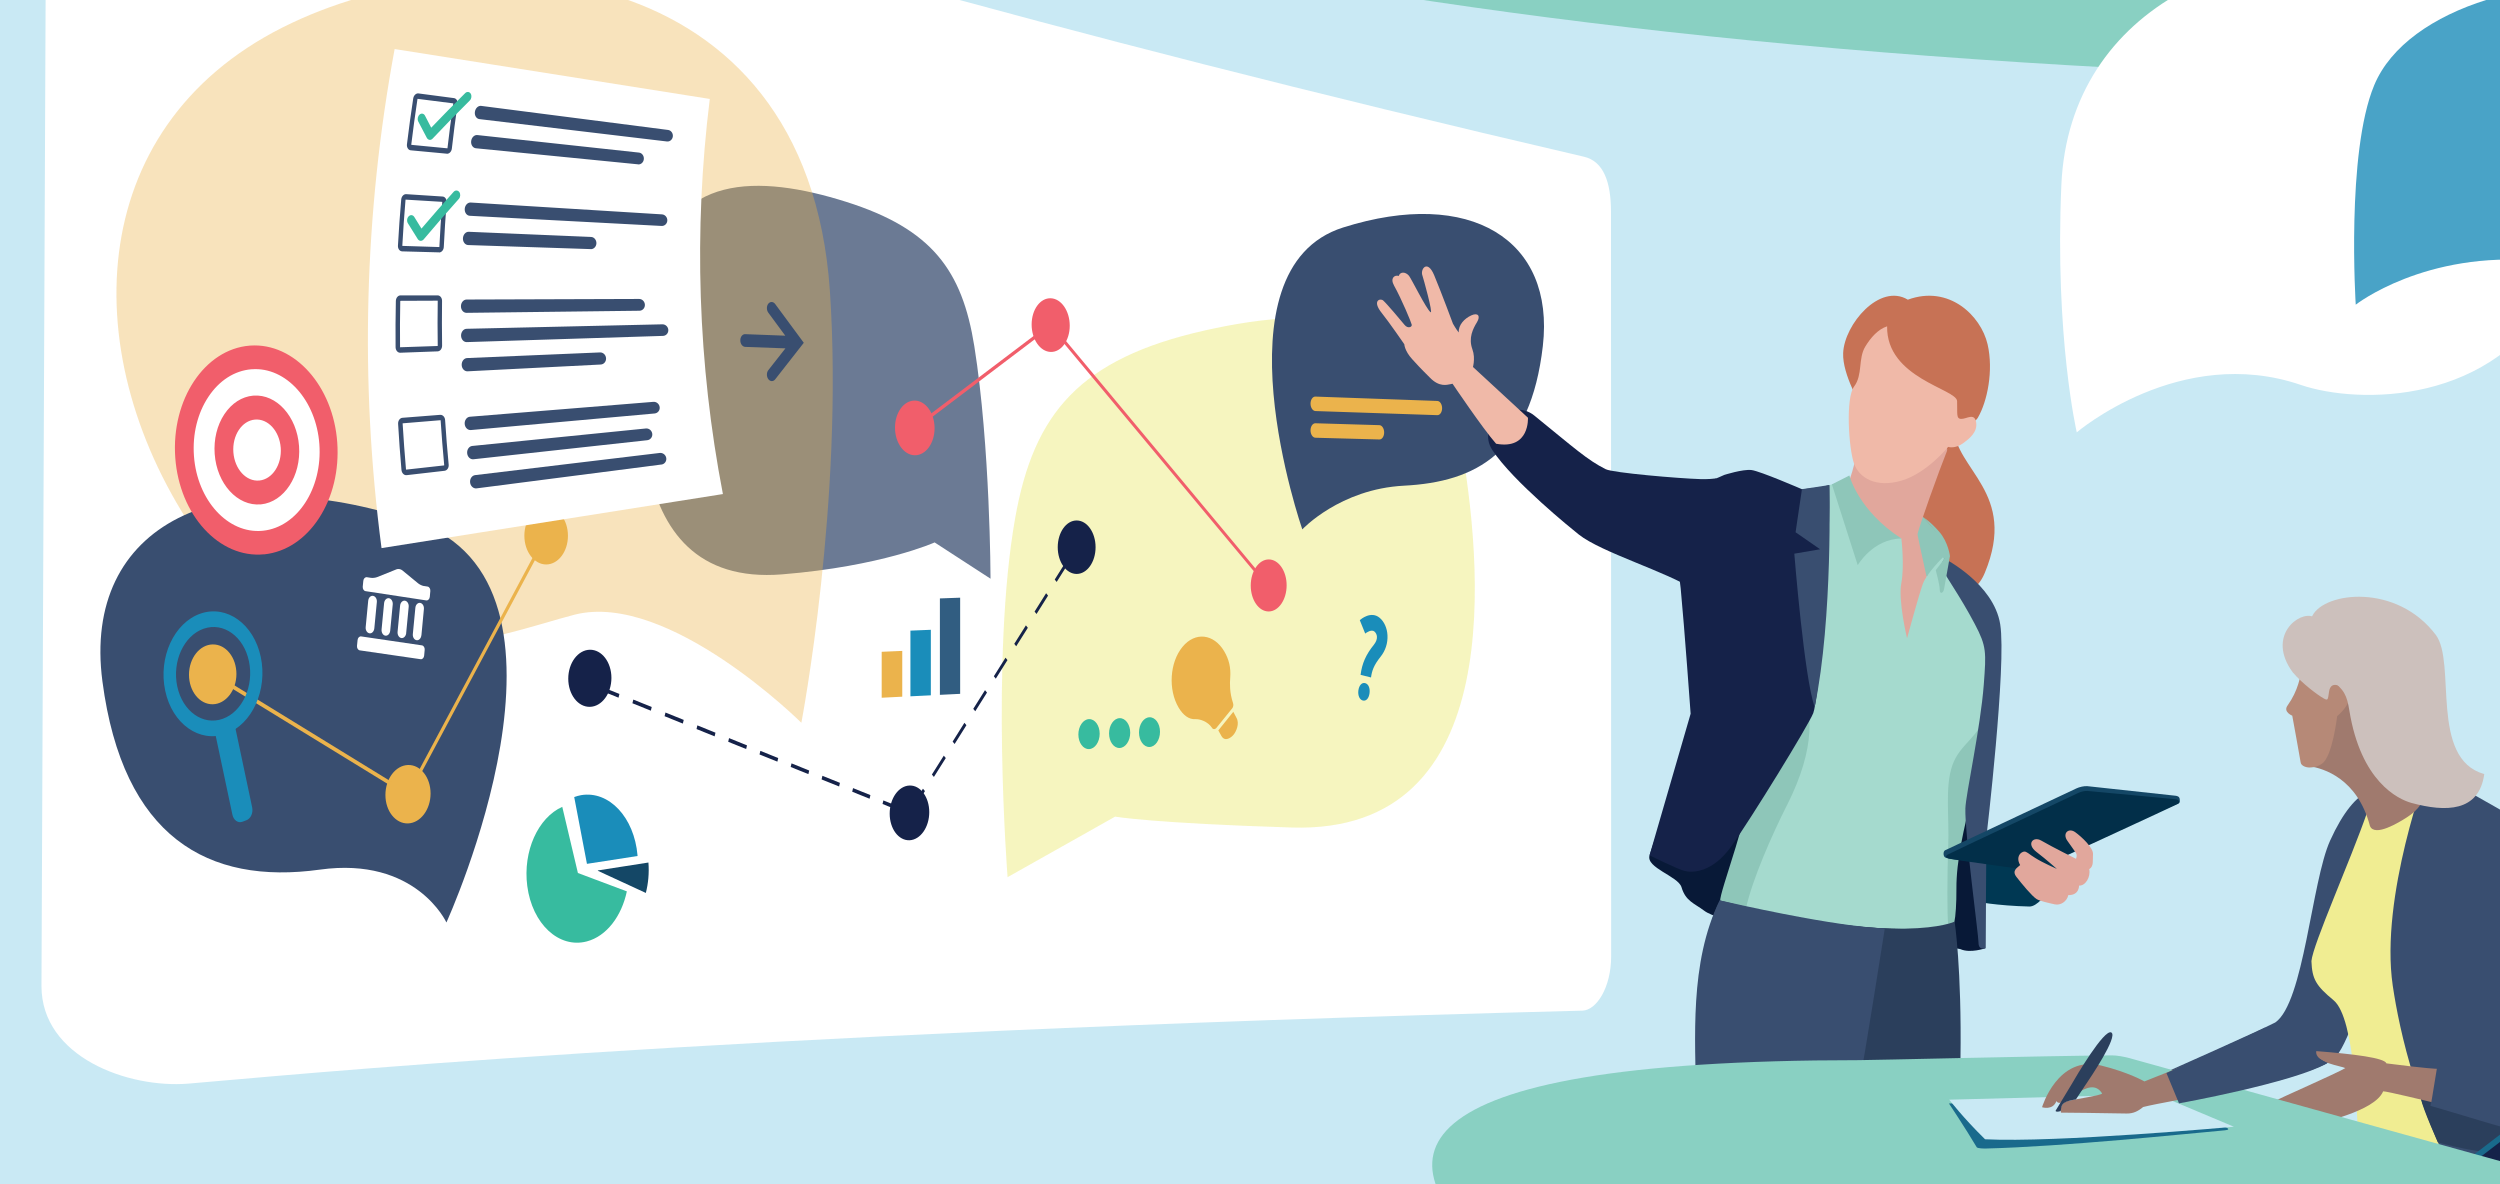 <svg viewBox="0 0 475 225" xmlns="http://www.w3.org/2000/svg" id="Layer_1"><defs><style>.cls-1{fill:#b68977;}.cls-1,.cls-2,.cls-3,.cls-4,.cls-5,.cls-6,.cls-7,.cls-8,.cls-9,.cls-10,.cls-11,.cls-12,.cls-13,.cls-14,.cls-15,.cls-16,.cls-17,.cls-18,.cls-19,.cls-20,.cls-21,.cls-22,.cls-23,.cls-24,.cls-25,.cls-26,.cls-27,.cls-28,.cls-29{stroke-width:0px;}.cls-2{fill:#196a8c;}.cls-3{fill:#394e70;}.cls-4{fill:#a5dace;}.cls-5{fill:#c77255;}.cls-6{fill:#a07a6e;}.cls-7{fill:#ccc0bc;}.cls-8{fill:#8ec6b9;}.cls-9{fill:#e1a79c;}.cls-10{fill:#003853;}.cls-11{fill:#ebe86c;opacity:.43;}.cls-12{fill:#fff;}.cls-13{fill:#89d0c2;}.cls-14{fill:#49a3c7;}.cls-15{fill:#2b3f5c;}.cls-16{fill:#081937;}.cls-17{fill:#f0ed92;}.cls-18{fill:#f15e6b;}.cls-19{fill:#152249;}.cls-20{fill:#6b7a94;}.cls-21{fill:#1a8dba;}.cls-22{fill:#ebb34b;opacity:.37;}.cls-23{fill:#ebb34c;}.cls-24{fill:#c9e9f4;}.cls-25{fill:#37bb9f;}.cls-26{fill:#315d81;}.cls-27{fill:#f0b9a8;}.cls-28{fill:#022f49;}.cls-29{fill:#144766;}</style></defs><rect height="393.45" width="726.16" y="-91.08" x="-53.36" class="cls-13"></rect><path d="m57.77-53.87C178.45-14.49,279.29,16,527.8,16c85.75,0,101.47,36.34,101.47,74.95,0,25.18.3,115.01.3,125.15,0,23.78-30.79,38.61-51.11,38.33-114.6-1.58-497.88,2.08-525.86,2.8-32.76.84-79.78-4.58-79.78-41.51,0-8.39-.06-251.92,0-267.05.2-49.86,35.99-18.52,84.96-2.54Z" class="cls-24"></path><path d="m306.12,181.68c0,5.99-2.81,10.27-5.45,10.34-168.99,4.37-247.9,12.5-264.91,13.87-11.42.92-27.88-5.04-27.88-18.54l.98-233.25c.18-6.2,7.6-9.65,13.22-6.83,0,0,68.95,33.67,278.88,82.51,3.7.86,5.13,4.8,5.13,10.44l.03,141.47Z" class="cls-12"></path><polygon points="171.43 123.67 167.52 123.84 167.52 132.57 171.43 132.37 171.43 123.67" class="cls-23"></polygon><polygon points="176.86 119.66 172.98 119.82 172.98 132.3 176.86 132.11 176.86 119.66" class="cls-21"></polygon><polygon points="182.43 113.56 178.58 113.7 178.58 132.02 182.43 131.83 182.43 113.56" class="cls-26"></polygon><path d="m188.2,109.95s-.04-25.08-3.08-44.17c-2.3-14.38-8.02-22.27-24.34-27.43-16.7-5.28-33.13-5.41-36.52,13.76-3.26,18.39-7.98,59.62,24.32,57.02,18.94-1.53,29-6.07,29-6.07l10.63,6.9Z" class="cls-20"></path><path d="m152.26,137.32s8.11-42.36,5.42-82.02C153.34-8.68,89.96-13.03,53.7,5.21,15.63,24.37,14.17,68.04,37.66,102.02c22.79,32.97,58.13,18.14,71.58,14.75,17.84-4.46,43.01,20.55,43.01,20.55Z" class="cls-22"></path><path d="m191.44,166.64s-3.28-41.64,1.45-68.25c3.53-19.85,12.22-30.24,36-35.6,22.97-5.18,44.32-3.62,48.59,20.73,4.05,23.1,9.52,75-32.04,73.71-26.59-.83-33.57-2.07-33.57-2.07l-20.43,11.5Z" class="cls-11"></path><path d="m220.4,139.04c0,1.56-.89,2.85-1.99,2.89-1.1.04-2-1.2-2-2.76s.89-2.86,2-2.89c1.1-.03,1.99,1.2,1.99,2.76Z" class="cls-25"></path><path d="m214.74,139.22c0,1.56-.9,2.86-2.01,2.9-1.11.04-2.01-1.2-2.01-2.77s.9-2.87,2.01-2.9c1.11-.03,2.01,1.21,2.01,2.77Z" class="cls-25"></path><path d="m208.94,139.41c0,1.57-.91,2.88-2.02,2.92-1.12.04-2.03-1.21-2.03-2.78s.91-2.88,2.03-2.92c1.12-.03,2.02,1.21,2.02,2.78Z" class="cls-25"></path><path d="m84.82,175.27s-5.76-12.58-24.05-10.04c-21.25,2.95-37.42-6.16-41.31-35.77-3.91-29.75,22.51-42.86,59.46-30.36,35.21,11.91,5.9,76.17,5.9,76.17Z" class="cls-3"></path><path d="m247.43,100.59s7.15-7.68,19.33-8.31c13.72-.71,24.04-6.24,26.38-26.54,2.33-20.23-13.8-30.15-37.94-22.52-24.94,7.87-7.76,57.37-7.76,57.37Z" class="cls-3"></path><path d="m231.48,138.78l2.85-3.54.59,1.13c.65,1.11-.05,2.63-.54,3.22-.49.6-1.63,1.39-2.29.28l-.61-1.09Z" class="cls-23"></path><path d="m223.94,134.45c.86,1.44,1.95,2.27,3.18,2.19.75-.05,2.35.38,3.2,1.7.18.29.57.23.77-.01.08-.1,2.99-3.7,3.04-3.76.22-.27.25-.69.14-1-.65-1.98-.62-3.67-.53-4.79.15-1.92-.24-3.5-1.12-5-1.99-3.4-5.56-3.8-7.96-.86-2.42,2.95-2.74,8.12-.72,11.53Z" class="cls-23"></path><path d="m203.25,61.88c0,2.81-1.61,5.04-3.61,4.99-2-.05-3.63-2.38-3.63-5.21s1.63-5.06,3.63-4.99c2,.07,3.61,2.4,3.61,5.21Z" class="cls-18"></path><path d="m244.46,111.21c0,2.72-1.52,4.95-3.4,4.97-1.88.02-3.42-2.19-3.42-4.92s1.53-4.96,3.42-4.97c1.88,0,3.4,2.2,3.4,4.92Z" class="cls-18"></path><polygon points="239.22 109.72 199.61 62.19 173.94 81.63 173.69 81.01 199.67 61.35 239.52 109.2 239.22 109.72 239.22 109.72" class="cls-18"></polygon><path d="m116.17,128.8c0,2.99-1.83,5.45-4.09,5.5-2.27.05-4.11-2.35-4.11-5.35s1.84-5.46,4.11-5.5c2.26-.03,4.09,2.36,4.09,5.35Z" class="cls-19"></path><path d="m176.56,154.31c0,2.86-1.68,5.25-3.75,5.34-2.08.08-3.77-2.18-3.77-5.06s1.69-5.27,3.77-5.34c2.08-.07,3.75,2.2,3.75,5.06Z" class="cls-19"></path><path d="m208.16,103.97c0,2.8-1.6,5.07-3.59,5.08-1.99,0-3.6-2.26-3.6-5.08s1.62-5.09,3.6-5.08c1.98,0,3.59,2.28,3.59,5.08Z" class="cls-19"></path><path d="m170.96,154.08l-3.28-1.32.16-.68,3.28,1.32-.16.68h0Zm2.51-.16l-.38-.46,2.27-3.61.38.46-2.27,3.61h0Zm-8.25-2.16l-3.3-1.33.16-.69,3.3,1.33-.16.68h0Zm-5.79-2.33l-3.33-1.34.16-.69,3.33,1.34-.16.69h0Zm18.01-1.81l-.38-.46,2.26-3.59.38.46-2.26,3.59h0Zm-23.85-.54l-3.36-1.35.16-.69,3.36,1.36-.16.69h0Zm-5.89-2.37l-3.39-1.36.16-.69,3.39,1.37-.16.69h0Zm33.68-3.35l-.38-.46,2.24-3.57.38.46-2.24,3.57h0Zm-39.61.96l-3.41-1.38.16-.7,3.41,1.38-.16.69h0Zm-5.99-2.41l-3.44-1.39.16-.7,3.44,1.39-.16.7h0Zm-6.04-2.43l-3.47-1.4.17-.7,3.47,1.4-.17.7h0Zm55.56-2.34l-.38-.46,2.23-3.55.38.46-2.23,3.55h0Zm-61.64-.11l-3.5-1.41.17-.7,3.5,1.41-.17.7h0Zm-6.14-2.47l-3.53-1.42.17-.71,3.53,1.42-.17.71h0Zm71.68-3.61l-.37-.46,2.22-3.53.37.46-2.22,3.53h0Zm3.88-6.16l-.37-.46,2.21-3.51.37.46-2.21,3.51h0Zm3.86-6.13l-.37-.46,2.19-3.49.37.46-2.19,3.49h0Zm3.83-6.09l-.37-.46,2.18-3.47.37.46-2.18,3.47h0Zm3.81-6.06l-.37-.46.17-.28.37.46-.17.28h0Z" class="cls-19"></path><path d="m177.57,81.36c0,2.86-1.68,5.16-3.75,5.14-2.08-.02-3.77-2.38-3.77-5.25s1.69-5.18,3.77-5.14c2.07.04,3.75,2.39,3.75,5.25Z" class="cls-18"></path><path d="m44.92,128.05c0,3.13-2.01,5.71-4.49,5.76-2.49.05-4.52-2.46-4.52-5.61s2.03-5.73,4.52-5.76c2.49-.03,4.49,2.48,4.49,5.62Z" class="cls-23"></path><path d="m81.81,150.76c0,3.06-1.91,5.6-4.28,5.69-2.37.08-4.3-2.34-4.3-5.41s1.93-5.62,4.3-5.69c2.37-.07,4.28,2.36,4.28,5.41Z" class="cls-23"></path><path d="m107.91,101.8c0,3-1.85,5.44-4.13,5.45-2.29,0-4.15-2.44-4.15-5.46s1.86-5.46,4.15-5.45c2.28.01,4.13,2.45,4.13,5.46Z" class="cls-23"></path><polygon points="77.62 151.38 77.4 151.24 40.29 128.48 40.57 127.78 77.43 150.42 103.54 101.58 104 102.01 77.62 151.38 77.62 151.38" class="cls-23"></polygon><path d="m40.91,139.46l3.25,15.34c.22,1.04,1.07,1.64,1.9,1.33l.75-.28c.83-.31,1.32-1.4,1.1-2.45l-3.24-15.3-3.77,1.36Z" class="cls-21"></path><path d="m42.93,139.42c-5.01,1.8-10.2-1.85-11.54-8.18-1.35-6.34,1.67-12.92,6.71-14.66,5-1.72,10.13,1.99,11.45,8.25,1.32,6.26-1.64,12.79-6.61,14.58h0Zm-4.23-19.97c-3.77,1.31-6.03,6.24-5.02,10.98,1.01,4.74,4.9,7.49,8.65,6.14,3.74-1.34,5.96-6.24,4.97-10.94-.99-4.71-4.84-7.48-8.59-6.18h0Z" class="cls-21"></path><path d="m274,77.56c0,.74-.4,1.33-.9,1.32l-23.17-.78c-.51-.02-.93-.65-.93-1.41h0c0-.76.42-1.36.93-1.34l23.17.83c.5.02.9.64.9,1.38h0Z" class="cls-23"></path><path d="m262.99,82.17c0,.75-.41,1.35-.91,1.33l-12.15-.33c-.51-.01-.93-.64-.93-1.4h0c0-.76.42-1.36.93-1.35l12.15.36c.5.01.91.64.91,1.39h0Z" class="cls-23"></path><path d="m109.8,165.86l-2.97-12.56c-4.58,2.04-7.51,8.41-6.65,15.03.94,7.22,6.01,11.93,11.31,10.54,3.77-.99,6.62-4.81,7.61-9.51l-9.3-3.49Z" class="cls-25"></path><path d="m121.13,162.63s0-.08,0-.11c-.62-7.22-5.41-12.34-10.73-11.44-.45.08-.88.21-1.3.36l2.42,12.69,9.62-1.49Z" class="cls-21"></path><path d="m113.59,165.38l.02.08,9.1,4.2c.46-1.81.65-3.77.49-5.78l-9.6,1.5Z" class="cls-29"></path><path d="m71.12,119.39c-.06.59-.47,1.01-.92.94h0c-.45-.07-.78-.6-.72-1.18l.48-5.01c.06-.59.47-1,.92-.93h0c.45.07.78.6.72,1.18l-.48,5.01Z" class="cls-12"></path><path d="m74.14,119.84c-.06.58-.47,1-.92.94h0c-.45-.07-.77-.59-.72-1.18l.48-5.01c.06-.58.47-1,.92-.93h0c.45.07.77.6.72,1.18l-.48,5Z" class="cls-12"></path><path d="m77.18,120.29c-.06.58-.47,1-.92.94h0c-.45-.07-.77-.59-.72-1.18l.48-4.99c.06-.58.47-1,.92-.93h0c.45.07.77.6.71,1.18l-.48,4.99Z" class="cls-12"></path><path d="m80.06,120.71c-.06.58-.46,1-.91.93h0c-.45-.07-.77-.59-.71-1.17l.48-4.99c.05-.58.46-1,.91-.93h0c.45.07.77.59.71,1.18l-.47,4.98Z" class="cls-12"></path><path d="m80.59,124.57c-.04.42-.34.73-.67.68l-11.56-1.68c-.33-.05-.57-.44-.53-.86l.11-1.1c.04-.43.35-.74.68-.69l11.55,1.7c.33.05.56.43.52.86l-.1,1.09Z" class="cls-12"></path><path d="m80.55,111.35c-.33-.05-.82-.28-1.1-.51l-3.03-2.49c-.28-.23-.77-.31-1.08-.18l-3.68,1.48c-.32.13-.85.19-1.18.14l-.77-.12c-.33-.05-.64.26-.68.68l-.11,1.1c-.04.43.2.82.53.87l11.54,1.76c.33.05.63-.26.67-.68l.1-1.09c.04-.42-.19-.81-.52-.86l-.69-.11Z" class="cls-12"></path><path d="m141.59,65.91s0,0,0,0l7.64.28-3.25,4.14c-.36.46-.36,1.22,0,1.71.36.48.94.5,1.3.04l5.44-6.95-5.44-7.37c-.18-.24-.41-.37-.65-.38-.24-.01-.47.1-.65.32-.36.46-.36,1.22,0,1.71l3.22,4.37-7.62-.29c-.51-.02-.93.51-.92,1.18,0,.67.41,1.22.93,1.24Z" class="cls-3"></path><path d="m258.92,133.09c-.61-.15-.95-.97-.83-1.9.13-.98.67-1.56,1.28-1.4.64.16.97.96.84,1.93-.12.93-.62,1.54-1.27,1.38h-.02Z" class="cls-21"></path><path d="m260.5,128.72l-1.99-.5c.28-2.19,1.02-3.84,2.52-5.71.41-.51.62-1.05.59-1.53-.02-.4-.21-.77-.49-1-.55-.45-1.53.21-1.74.4l-1.03-2.55c.21-.19,2.13-1.81,3.77-.45.86.71,1.42,1.95,1.49,3.31.08,1.48-.38,2.94-1.32,4.1-1.29,1.61-1.65,2.7-1.81,3.95Z" class="cls-21"></path><path d="m47.56,65.67h-.13c-8.55.69-14.92,10.25-14.13,21.29.79,10.95,8.39,19.18,16.84,18.36h.13c4.09-.45,7.77-2.9,10.37-6.91,2.59-4,3.81-9.08,3.44-14.32-.76-10.74-8.14-19.01-16.53-18.43Z" class="cls-18"></path><path d="m58.76,84.59c.5,7.04-3.5,13.19-8.98,13.75-5.52.56-10.44-4.76-10.95-11.89-.51-7.14,3.58-13.31,9.11-13.78,5.49-.46,10.32,4.87,10.82,11.92Z" class="cls-18"></path><path d="m49.86,100.85c-6.54.61-12.4-5.77-13.01-14.22-.3-4.13.68-8.13,2.75-11.24,2.06-3.11,4.96-4.96,8.16-5.23h.1c6.5-.48,12.23,5.92,12.82,14.25.6,8.39-4.19,15.76-10.72,16.43h-.1Zm-1.68-25.68h-.07c-2.15.19-4.09,1.44-5.48,3.53-1.39,2.1-2.04,4.78-1.84,7.55.41,5.68,4.34,9.97,8.74,9.58h.06c4.4-.45,7.64-5.41,7.23-11.07-.4-5.62-4.27-9.93-8.65-9.59Z" class="cls-12"></path><path d="m53.34,85.09c.23,3.19-1.59,5.97-4.07,6.21-2.49.24-4.69-2.16-4.93-5.37-.23-3.21,1.61-5.99,4.1-6.21,2.48-.22,4.67,2.18,4.9,5.37Z" class="cls-12"></path><path d="m137.36,93.87c-21.62,3.42-43.24,6.85-64.87,10.27-4.15-31.59-3.3-63.58,2.49-94.82,19.96,3.16,39.92,6.32,59.88,9.48-3.11,25.04-2.27,50.37,2.49,75.06Z" class="cls-12"></path><path d="m84.88,29.2c-2.28-.21-4.56-.43-6.84-.64-.47-.04-.79-.56-.72-1.15.35-2.9.75-5.8,1.19-8.7.09-.59.54-1.02,1-.96,2.25.3,4.5.59,6.75.89.46.06.76.58.68,1.15-.41,2.81-.77,5.63-1.09,8.45-.07.58-.5,1.01-.96.97Zm-5.53-10.42s-.03.01-.03.03c-.44,2.89-.83,5.78-1.18,8.67,0,.02,0,.04.02.04,2.28.22,4.56.44,6.83.66.02,0,.03-.01.03-.03.33-2.83.69-5.65,1.1-8.47,0-.02,0-.04-.02-.04-2.25-.29-4.51-.58-6.76-.86Z" class="cls-3"></path><path d="m126.71,26.88c-11.88-1.42-23.75-2.84-35.63-4.25-.57-.07-.95-.69-.85-1.38t0,0c.1-.7.63-1.2,1.2-1.13,11.83,1.52,23.67,3.04,35.5,4.57.56.07.97.62.91,1.22t0,0c-.06.6-.56,1.04-1.13.97Z" class="cls-3"></path><path d="m121.21,31.22c-10.27-1.02-20.53-2.04-30.8-3.05-.57-.06-.97-.67-.89-1.36h0c.08-.7.61-1.21,1.18-1.15,10.23,1.11,20.47,2.22,30.7,3.33.57.06.98.61.93,1.23h0c-.05.62-.55,1.07-1.12,1.02Z" class="cls-3"></path><path d="m83.15,66.76c-2.37.09-4.73.18-7.1.26-.48.02-.88-.45-.89-1.05-.03-2.93-.01-5.85.05-8.77.01-.6.41-1.08.89-1.08,2.35,0,4.69,0,7.04,0,.48,0,.86.47.85,1.05-.04,2.84-.03,5.68.01,8.51,0,.58-.37,1.07-.86,1.08Zm-7.07-9.6s-.03.02-.03.04c-.06,2.92-.07,5.83-.04,8.75,0,.02.01.04.03.03,2.37-.08,4.73-.16,7.1-.24.02,0,.03-.02.03-.04-.04-2.85-.05-5.69,0-8.54,0-.02-.01-.03-.03-.03-2.35,0-4.7.02-7.05.03Z" class="cls-3"></path><path d="m121.49,59.04c-10.95.13-21.9.27-32.85.4-.59,0-1.07-.55-1.06-1.26t0,0c0-.7.49-1.27,1.08-1.27,10.93-.04,21.85-.07,32.78-.11.59,0,1.07.5,1.09,1.11h0c.02.61-.44,1.12-1.03,1.13Z" class="cls-3"></path><path d="m125.96,63.82c-12.42.39-24.85.79-37.27,1.18-.59.02-1.08-.53-1.09-1.24h0c0-.7.47-1.28,1.06-1.29,12.4-.28,24.8-.57,37.2-.85.59-.01,1.09.47,1.12,1.07h0c.03.6-.42,1.11-1.01,1.13Z" class="cls-3"></path><path d="m114.14,69.26c-8.43.43-16.87.86-25.3,1.29-.59.03-1.1-.51-1.12-1.21h0c-.02-.7.44-1.29,1.04-1.31,8.42-.36,16.84-.71,25.25-1.07.59-.02,1.1.47,1.14,1.1t0,0c.04.63-.41,1.17-1.01,1.2Z" class="cls-3"></path><path d="m84.47,89.45c-2.4.28-4.8.55-7.2.83-.49.06-.93-.38-.99-.98-.26-2.92-.47-5.84-.64-8.77-.03-.6.34-1.11.82-1.15,2.39-.19,4.77-.37,7.16-.56.49-.04.91.4.95.98.18,2.84.41,5.67.68,8.5.05.58-.3,1.09-.79,1.15Zm-7.94-9.03s-.03.02-.03.04c.17,2.91.39,5.83.64,8.74,0,.02.02.03.03.03,2.4-.27,4.8-.53,7.2-.8.02,0,.03-.02.03-.04-.27-2.84-.49-5.68-.68-8.52,0-.02-.02-.03-.03-.03-2.39.2-4.78.39-7.16.59Z" class="cls-3"></path><path d="m124.39,78.56c-11.64,1.05-23.28,2.1-34.92,3.15-.6.05-1.13-.47-1.18-1.17h0c-.05-.7.4-1.31.99-1.36,11.62-.94,23.24-1.89,34.86-2.83.6-.05,1.13.41,1.2,1.01t0,0c.07.61-.36,1.14-.96,1.2Z" class="cls-3"></path><path d="m122.98,83.64c-11.01,1.21-22.02,2.41-33.02,3.62-.6.07-1.14-.45-1.2-1.15h0c-.06-.7.37-1.32.97-1.38,10.99-1.11,21.99-2.21,32.98-3.32.6-.06,1.14.39,1.22,1,0,0,0,0,0,0,.08.61-.35,1.16-.95,1.23Z" class="cls-3"></path><path d="m125.66,88.26c-11.7,1.51-23.41,3.02-35.11,4.53-.6.08-1.16-.43-1.23-1.12,0,0,0,0,0,0-.08-.7.35-1.32.95-1.4,11.69-1.4,23.38-2.81,35.07-4.21.6-.07,1.16.36,1.25.97,0,0,0,0,0,0,.09.61-.32,1.16-.93,1.24Z" class="cls-3"></path><path d="m83.4,47.95c-2.33-.06-4.66-.13-6.99-.19-.48-.01-.84-.51-.8-1.1.16-2.92.37-5.84.62-8.75.05-.6.48-1.05.95-1.02,2.3.15,4.61.3,6.91.45.47.03.81.53.77,1.1-.22,2.83-.4,5.66-.54,8.5-.03.58-.44,1.04-.91,1.03Zm-6.32-10.03s-.03.01-.03.03c-.25,2.91-.45,5.81-.61,8.73,0,.02.01.04.03.04,2.33.07,4.65.15,6.98.22.02,0,.03-.01.03-.03.14-2.84.32-5.68.55-8.52,0-.02,0-.04-.03-.04-2.31-.14-4.61-.28-6.92-.42Z" class="cls-3"></path><path d="m125.7,42.93c-12.15-.64-24.29-1.29-36.44-1.93-.58-.03-1.01-.62-.96-1.32h0c.05-.7.56-1.24,1.14-1.2,12.11.75,24.23,1.5,36.34,2.25.58.04,1.03.56,1.01,1.16h0c-.02.6-.5,1.07-1.08,1.04Z" class="cls-3"></path><path d="m112.23,47.33c-7.76-.26-15.52-.52-23.28-.77-.58-.02-1.03-.6-.99-1.3h0c.04-.7.54-1.25,1.12-1.22,7.74.33,15.48.65,23.22.98.58.02,1.03.56,1.02,1.2t0,0c-.02.64-.5,1.14-1.08,1.12Z" class="cls-3"></path><path d="m81.62,26.57s0,0-.01,0c-.21-.03-.39-.16-.51-.37-.55-1.03-1.1-2.07-1.63-3.11-.22-.42-.1-1.01.25-1.32.35-.31.82-.21,1.03.21.39.76.79,1.52,1.18,2.28,2.14-2.24,4.3-4.43,6.46-6.57.33-.33.8-.28,1.04.1.24.39.17.96-.16,1.29-2.38,2.36-4.74,4.78-7.08,7.26-.16.17-.37.26-.58.24Z" class="cls-25"></path><path d="m79.92,45.76s0,0-.01,0c-.21-.01-.41-.14-.54-.34-.63-.99-1.25-1.99-1.87-3-.25-.41-.18-1,.16-1.33.34-.33.81-.27,1.06.14.45.74.9,1.47,1.36,2.2,2.02-2.37,4.06-4.7,6.11-6.98.32-.35.79-.33,1.07.03.27.37.24.95-.07,1.3-2.25,2.51-4.48,5.08-6.69,7.7-.15.18-.36.28-.57.28Z" class="cls-25"></path><path d="m394.59,82.16s-4.21-18.11-2.93-47.04c1.51-34.04,35.79-49.65,69.59-41.43,31.47,7.65,36.34,38.57,24.47,61.18-11.69,22.28-37.72,21.97-48.58,18.26-22.87-7.81-42.56,9.02-42.56,9.02Z" class="cls-12"></path><path d="m447.59,57.89s-1.85-28.82,3.51-41.7c6.24-15,32.55-22.28,54.95-18.09,22.39,4.19,29.43,25.7,20.6,38.17-7.61,10.75-29.58,14.66-44.29,13.3-21.64-2.01-34.77,8.32-34.77,8.32Z" class="cls-14"></path><path d="m371.18,81.11c.28,8.22,12.26,12.43,5.95,27.69-4.67,11.29-18.83-5.97-19.1-11.38-.27-5.41,12.95-22.1,13.15-16.31Z" class="cls-5"></path><path d="m365.66,109.88l4.4-3.83s.54-1.9-2.57-5.46c-2.82-3.24-4.47-4.72-4.47-4.72l.69,5.72,1.95,8.3Z" class="cls-8"></path><path d="m353.58,81.88s-.76,5.31-2.14,9.23c-1.38,3.93,3.89,30.64,6.75,32.16,5.17,2.76,9.14-7.91,9.14-7.91,0,0-2.93-13.16-3-13.78-.07-.62,4.34-12.82,5.58-15.85,1.24-3.03-16.33-3.86-16.33-3.86Z" class="cls-9"></path><path d="m319.26,146.77s-3.4,8.05-5.84,15.72c-.77,2.42,5.43,3.95,6.07,6.09.78,2.66,2.48,3.07,4.3,4.45,5.58,4.25,47.32,6.71,48.72,7.32,1.88.82,4.69-.18,4.69-.18l.12-54.13-58.05,20.73Z" class="cls-16"></path><path d="m369.14,105.91s-3.06,2.98-3.81,5.05c-.75,2.07-2.99,10.31-2.99,10.31,0,0-1.73-7.2-1.09-10.48.63-3.28.01-8.46.01-8.46,0,0-4.87-2.64-6.98-4.38-2.11-1.75-3.37-6.77-3.37-6.77l-7.8,2.33-5.62,46.37-10.39,31.43s17.29,4.38,30.02,5.05c13.55.71,13.77-1.05,13.77-1.05,0,0-.26-6.08.32-13.1.56-6.87,4.22-18.23,6.97-30.64,2.13-9.6-7.23-23.16-7.23-23.16l-1.8-2.5Z" class="cls-4"></path><path d="m377.52,135.23c-1.57,5.03-5.12,6.04-6.57,10.17-1.45,4.13-.56,9.78-.79,15.43-.2,5-.22,13.51,0,14.79.32-.13,1.01.23,1.17-.46.23-1.02.41-3.52.39-6.32-.08-10.58,5.95-25.01,5.8-33.61Z" class="cls-8"></path><path d="m375.08,171.25s4.37.85,10.5.99c2.81.06,7-8.56,7-8.56l-17.73-1.47.23,9.05Z" class="cls-10"></path><path d="m339.53,152.99c5.64-11.17,4.84-18.31,2.53-22.58-2.08-3.85-10.22,12.76-9.6,17.73.62,4.96-5.95,21.74-5.61,23.05,2.64.83,3.19.85,4.89,1.36,1.25-5.6,4.98-14.01,7.78-19.56Z" class="cls-8"></path><path d="m361.26,102.32c-5.44.07-8.29,5.07-8.29,5.07l-4.91-15.36,3.33-1.69s1.61,6.62,9.87,11.98Z" class="cls-8"></path><path d="m377.26,180.17l.16-21.19s3.86-32.66,2.62-40.37c-1.24-7.72-10.58-12.47-10.58-12.47,0,0-.82,1.14-.6,1.63.79,1.76,3.5,5.37,6.37,10.83,2.23,4.23,2.15,5.3,1.69,11.44-.63,8.33-3.42,20.87-3.5,23.57-.14,4.69,2.5,24.02,2.5,25.53s1.33,1.03,1.33,1.03Z" class="cls-3"></path><path d="m327.56,90.25s3.59-1.15,5.24-.94c1.65.21,9.57,3.64,9.57,3.64,0,0,2.81-.09,5.19-.78.22,17.23-2.14,41.01-3.04,43.32-.9,2.31-11.94,20.25-15.59,25.34-3.65,5.09-7.51,5.04-8.96,4.62-1.45-.41-6.56-2.93-6.56-2.93l7.81-26.91s-1.16-16.16-1.89-23.83c0,0-1.33-10.36-.88-12.32.46-1.96,4.32-7.29,5.99-7.91s3.12-1.29,3.12-1.29Z" class="cls-19"></path><path d="m321.96,112.09c-5.26-3.47-17.68-7.1-22-10.54-1.26-1-12.5-10.08-16.41-16.03-3.19-4.85,3.77-9.97,7.95-6.58,7.64,6.2,10.1,8.47,13.59,10.21,1.38.69,13.91,1.76,17.99,1.88,0,0,1.58.06,2.92-.13,1.66-.24,4.81,24.46,1.17,23.66-3.65-.8-5.21-2.46-5.21-2.46Z" class="cls-19"></path><path d="m369.36,111.99c.12-.68,1.13-6.33,1.13-6.33,0,0-.3-2.63-2.03-4.62-1.72-2-3.15-2.84-3.15-2.84,0,0,4.58,4.6,4.45,7.29.14.16-1.97,2.84-1.97,2.84,0,0,.76,2.78.76,3.72s.68.63.8-.05Z" class="cls-8"></path><path d="m385.58,164.72s27.92-11.85,28.4-12.13c.24-.14.2-.49.16-.79-.06-.5-.53-.57-.78-.61-.48-.07-16.23-1.76-16.76-1.82-.56-.06-1.54.16-2.09.43-.55.28-24.47,11.51-24.94,11.75-.37.19-.38.96-.09,1.28.13.15.5.23.77.29.83.21,15.33,1.58,15.33,1.58Z" class="cls-29"></path><path d="m386.31,165.46s27.05-12.46,27.53-12.74.11-.78-.37-.85c-.48-.07-16.26-1.54-16.83-1.59-.53-.04-1.27.13-1.82.4-.55.28-24.38,11.43-24.8,11.71-.41.28-.44.56.39.77.83.21,15.9,2.28,15.9,2.28Z" class="cls-28"></path><path d="m383.82,164.37c-.46.46-1.66,1.01-.69,2.25.96,1.24,2.94,3.66,3.85,4.22.55.34,2.38.76,3.44.99,1.06.23,2.29-.52,2.56-1.76,2.11.05,2.04-1.81,2.04-1.81,1.19.09,2.25-1.61,1.93-3.12.92-.55.63-1.66.72-2.85.09-1.19-2.13-3.28-3.38-4.18-1.29-.92-2.51.26-1.46,1.68.57.77,1.16,1.66,1.57,2.23.35.48.04,1.15.04,1.15,0,0-4.42-2.19-6.6-3.46-1.53-.89-2.9.63-.92,2.15,1.98,1.52,3.88,3.23,3.88,3.23,0,0-2.71-1.19-4.09-2.07-1.38-.87-1.06-.78-1.75-1.15-.69-.37-2.15.75-1.13,2.49Z" class="cls-9"></path><path d="m344.8,134.34c-1.97-5.26-3.88-29.14-3.88-29.14l4.9-.84-4.66-3.23,1.21-8.19,5.2-.78s.73,25.2-2.78,42.18Z" class="cls-3"></path><path d="m324.21,203.04c-.04-1.67-3.03-20.61,2.54-31.96,34.44,8.93,44.63,4.03,44.63,4.03,0,0,1.36,8.85,1.11,26.17,0,0-18.79,5.53-48.28,1.76Z" class="cls-15"></path><path d="m353.54,204.15c-16.89,1.8-31.32,4.35-31.32,4.35-.06-10.89-1.31-25.53,4.52-37.43,24.42,5.53,31.38,5.29,31.38,5.29,0,0-4.27,27.16-4.58,27.78Z" class="cls-3"></path><path d="m353.7,77.23s-3.68-6-3.5-10.16c.23-5.45,6.94-13.36,12.29-10.13,7.83-2.87,13.88,3.03,15.15,8.47,1.16,5-.06,10.9-1.84,13.94-2.62,4.47-22.1-2.13-22.1-2.13Z" class="cls-5"></path><path d="m370.14,84.92s-4.02,4.98-8.86,6.4c-4.82,1.41-8.04-.49-9.02-3.26-1-2.84-1.64-12.42.03-14.64,1.67-2.22.71-5.25,2.12-7.58.98-1.62,2.38-3.27,4.14-3.84-.14,9.9,13.21,11.87,13.3,14.21.09,2.35-.24,3.38.81,3.38,1.05,0,2.5-1.22,2.81.66.3,1.89-1.34,3.12-2.4,3.91-1.61,1.2-2.91.75-2.91.75Z" class="cls-27"></path><path d="m279.65,69.53l10.66,9.84s.38,6.13-6.05,4.94c-2.53-2.86-8.32-11.46-8.32-11.46l3.7-3.32Z" class="cls-27"></path><path d="m279.75,70.14s.68-1.93,0-3.79c-.78-2.15.12-3.89.87-5.12s.17-1.89-1.11-1.29c-1.28.61-2.4,1.76-2.36,3.23-.52-.67-1.09-1.67-1.09-1.67,0,0-2.24-6.04-3.58-9.24-1.29-3.06-2.67-1.09-2.22.09.14.38,2.09,7.37,1.55,6.97-.81-.59-3.68-6.42-4.1-6.92-.67-.8-1.69-.8-1.95.03-.76-.24-1.7.38-.88,1.85,1.41,2.52,3.26,6.96,3.35,7.41.1.45-.74.83-1.38.02-.64-.8-3.48-4.14-4.05-4.62-.57-.48-2.17.02-.25,2.4,1.34,1.66,4.27,5.92,4.27,5.92,0,0,.05,1.25,1.49,2.83,2.13,2.35,2.43,2.53,3.36,3.5,1.81,1.88,3.28,1.36,3.89,1.26,2.97-.48,4.2-2.87,4.2-2.87Z" class="cls-27"></path><path d="m483.92,231.27s6.78-27.09,19.48-50.6c6.81-12.61-.5-12.34-6.81-12.37-7.51-.04-18.63.04-18.63.04l-12.82,57.88,18.77,5.05Z" class="cls-19"></path><path d="m442.72,159.72c-3.53,7.82-4.97,30.78-10.42,34.55-3.51,1.79-20.46,9.3-20.46,9.3l2.42,5.83s21.87-3.94,28.45-7.7c3.21-1.82,4.67-9.93,11.01-23.14,10.33-21.52-1.01-40.95-11.01-18.82Z" class="cls-3"></path><path d="m475.32,225.54c-6.88,2.34-21.51-2.22-27.18-6.41-.29-6.81-.61-25.63-4.76-29.08-3.33-2.76-4.08-3.99-4.21-7.44.27-3.18,7.4-19.04,10.65-28.44,3.25-9.4,11.47-8.08,11.47-8.08,0,0,20.91,77.11,14.03,79.45Z" class="cls-17"></path><path d="m487.28,166.59c.41-2.17-1.41-6.27-4.12-8.03-2.97-1.92-21.87-12.46-21.87-12.46,0,0-9.15,24.22-6.67,41.16,1.26,8.52,4.8,25.05,14.92,42.18,5.83-.03,14.27-.7,20.37-3.89-3.58-12.25-11.91-18.95-13.36-31.53-.93-7.99,10.44-25.93,10.73-27.42Z" class="cls-3"></path><path d="m463.19,217.02s-2.81-6.23-3.23-8.28c-.42-2.05,23.52,4.24,23.52,6.33,0,7.95-20.3,1.96-20.3,1.96Z" class="cls-15"></path><path d="m462.98,203.08l20.66,1.48s-6.95-18.91-10.68-28.57c-3.69-9.57,10.84-23.03,14.3-11.33,3.47,11.7,7.41,33.17,7.69,41.38.28,8.21-6.04,12.21-22.19,7.33-8.33-2.52-10.97-3.26-10.97-3.26l1.19-7.02Z" class="cls-3"></path><path d="m438.79,145.59c2.69.38,9.14,2.34,11.5,11.35.9,2.18,5.6-.74,6.98-1.62,4.93-3.12,3.16-6.69,3.16-6.69,0,0,.67-1.66.05-2.19-.88-.75-2.64-2.45-2.71-4.93-.1-3.42-5.9-22.15-5.9-22.15,0,0-15.76,25.84-13.07,26.22Z" class="cls-6"></path><path d="m447.9,126.66s-3.13,2.39-2.15,3.51c2.37,2.69-1.69,5.9-1.69,5.9,0,0-.88,7.66-2.87,9.02-.45.31-1.05.72-2.47.74-.37,0-1.52-.23-1.6-1-.04-.37-1.59-8.85-1.59-8.85,0,0-1.77-.7-.91-1.91,4.2-5.9,1.24-10.17,6.78-12.61l6.51,5.2Z" class="cls-1"></path><path d="m439.53,117.18c.64-1.72,5.04-3.22,8.16-2.9,6.48.66,9.6,6.38,11.66,8.42,2.07,2.04,3.81,12.42,0,17.26-.67.86-1.56,1.75-1.56,1.75,0,0-6.63,1.53-7.74-2.54-.66-2.43-2.87-6.62-4.27-7.95-.94-.9-2.94-2.01-3.26.19-.24,1.61-.18,1.76-1.1,1.24-1.05-.59-3.99-2.77-5.8-4.91-5.09-6.94,1.27-11.75,3.9-10.55Z" class="cls-7"></path><path d="m472,147.07c-10.45-2.91-5.24-21.22-9.21-26.46-7.46-9.84-21.11-8.15-23.42-3.65-2.31,4.5.07,9.82,3.36,12.11,2.73,1.9,3.2,3.17,3.65,5.94,2.17,13.42,9.18,16.83,11.81,17.55,6.48,1.76,12.83,1.76,13.82-5.49Z" class="cls-7"></path><path d="m462.99,203.07s-1.58,0-9.57-1.03c-.35-1.04-6.12-1.77-13.33-2.33-.33,2.26,4.79,2.81,5.52,3.23-1.76,1.03-12.83,5.9-13.46,6.28-.63.38-.16,1.84-.16,1.84,0,0-1.68,1.14-.25,1.45,1.43.31,7.88-1.62,7.88-1.62,0,0-4.48,2.18-4.96,2.32-.48.14.44,1.75,4.37.61,1.5-.43,12.17-2.59,13.77-6.47.46-.07,9.16,2.04,9.16,2.04l1.04-6.32Z" class="cls-6"></path><path d="m466.51,222.07s10.4-7.93,11.23-8.59c.83-.66,1.88-.28,4.88.17,2.96.45,43.37,6.29,44.94,6.62.39.08.63.17.8.5.32.62.34.69.47,1.31-3.38.33-26.7,6.36-26.7,6.36l-35.61-6.38Z" class="cls-2"></path><path d="m467.31,222.85s10.4-7.93,11.23-8.59c.83-.66,2.31,0,5.28.33,2.97.33,42.45,6.27,44.02,6.6,1.57.33,1.53,1.78-1.82,2.52-3.32.74-25.51,5.53-25.51,5.53l-33.21-6.39Z" class="cls-19"></path><path d="m404.78,201.09c-1.16-.32-2.6-.58-3.57-.57-13.41.11-45.54.91-48.02.91-181.94,0-1.54,76.69,3.65,76.69s317.79.23,317.79.23c0,0,5.36-.8.15-2.25-45.69-12.69-268.94-74.71-269.99-75Z" class="cls-13"></path><path d="m370.3,209.66s3.15,4.72,5.28,8.32c.19.24,1.41.25,1.75.24,14.76-.36,38.18-2.81,45.39-3.46,1.71-.15-.53-.85-.53-.85l-12.86-5-39.02.75Z" class="cls-2"></path><path d="m370.36,208.94s2.6,3.41,6.8,7.52c13.33.7,47.28-2.38,47.28-2.38l-14.69-6.17-39.39,1.03Z" class="cls-24"></path><path d="m407.21,210.33c2.17-.57,10.97-2.13,10.97-2.13l-1.47-6.43-9.27,3.7s-3.06-1.75-8.23-3.02c-8.25-2.03-11.22,7.92-11.22,7.92,0,0,2.03.68,2.73-1.16,1.17,1.93,6.23-5.33,8.67-1.47.22.35-6.06,1.25-6.74,1.51-1.5.57-1.07,2.15-1.07,2.15,0,0,8.89.08,12.46.17,1.26.03,2.2-.44,3.16-1.24Z" class="cls-6"></path><path d="m396.29,206.07c.88-1.29,6.19-9.16,4.86-9.9-1.33-.75-6.75,8.43-7.55,9.85-.07.12-3.02,4.99-3.02,4.99-.18.32.97.24.99-.04.05-.53.09-1.04.61-1.41.53-.37,1.3-.51,2.25-.68,0,0,1.78-2.7,1.86-2.82Z" class="cls-15"></path><path d="m442.16,202.02c-6.51,3.72-28.15,7.62-28.15,7.62l-2.39-5.77s15.22-6.83,18.7-8.6l11.85,6.74Z" class="cls-3"></path></svg>